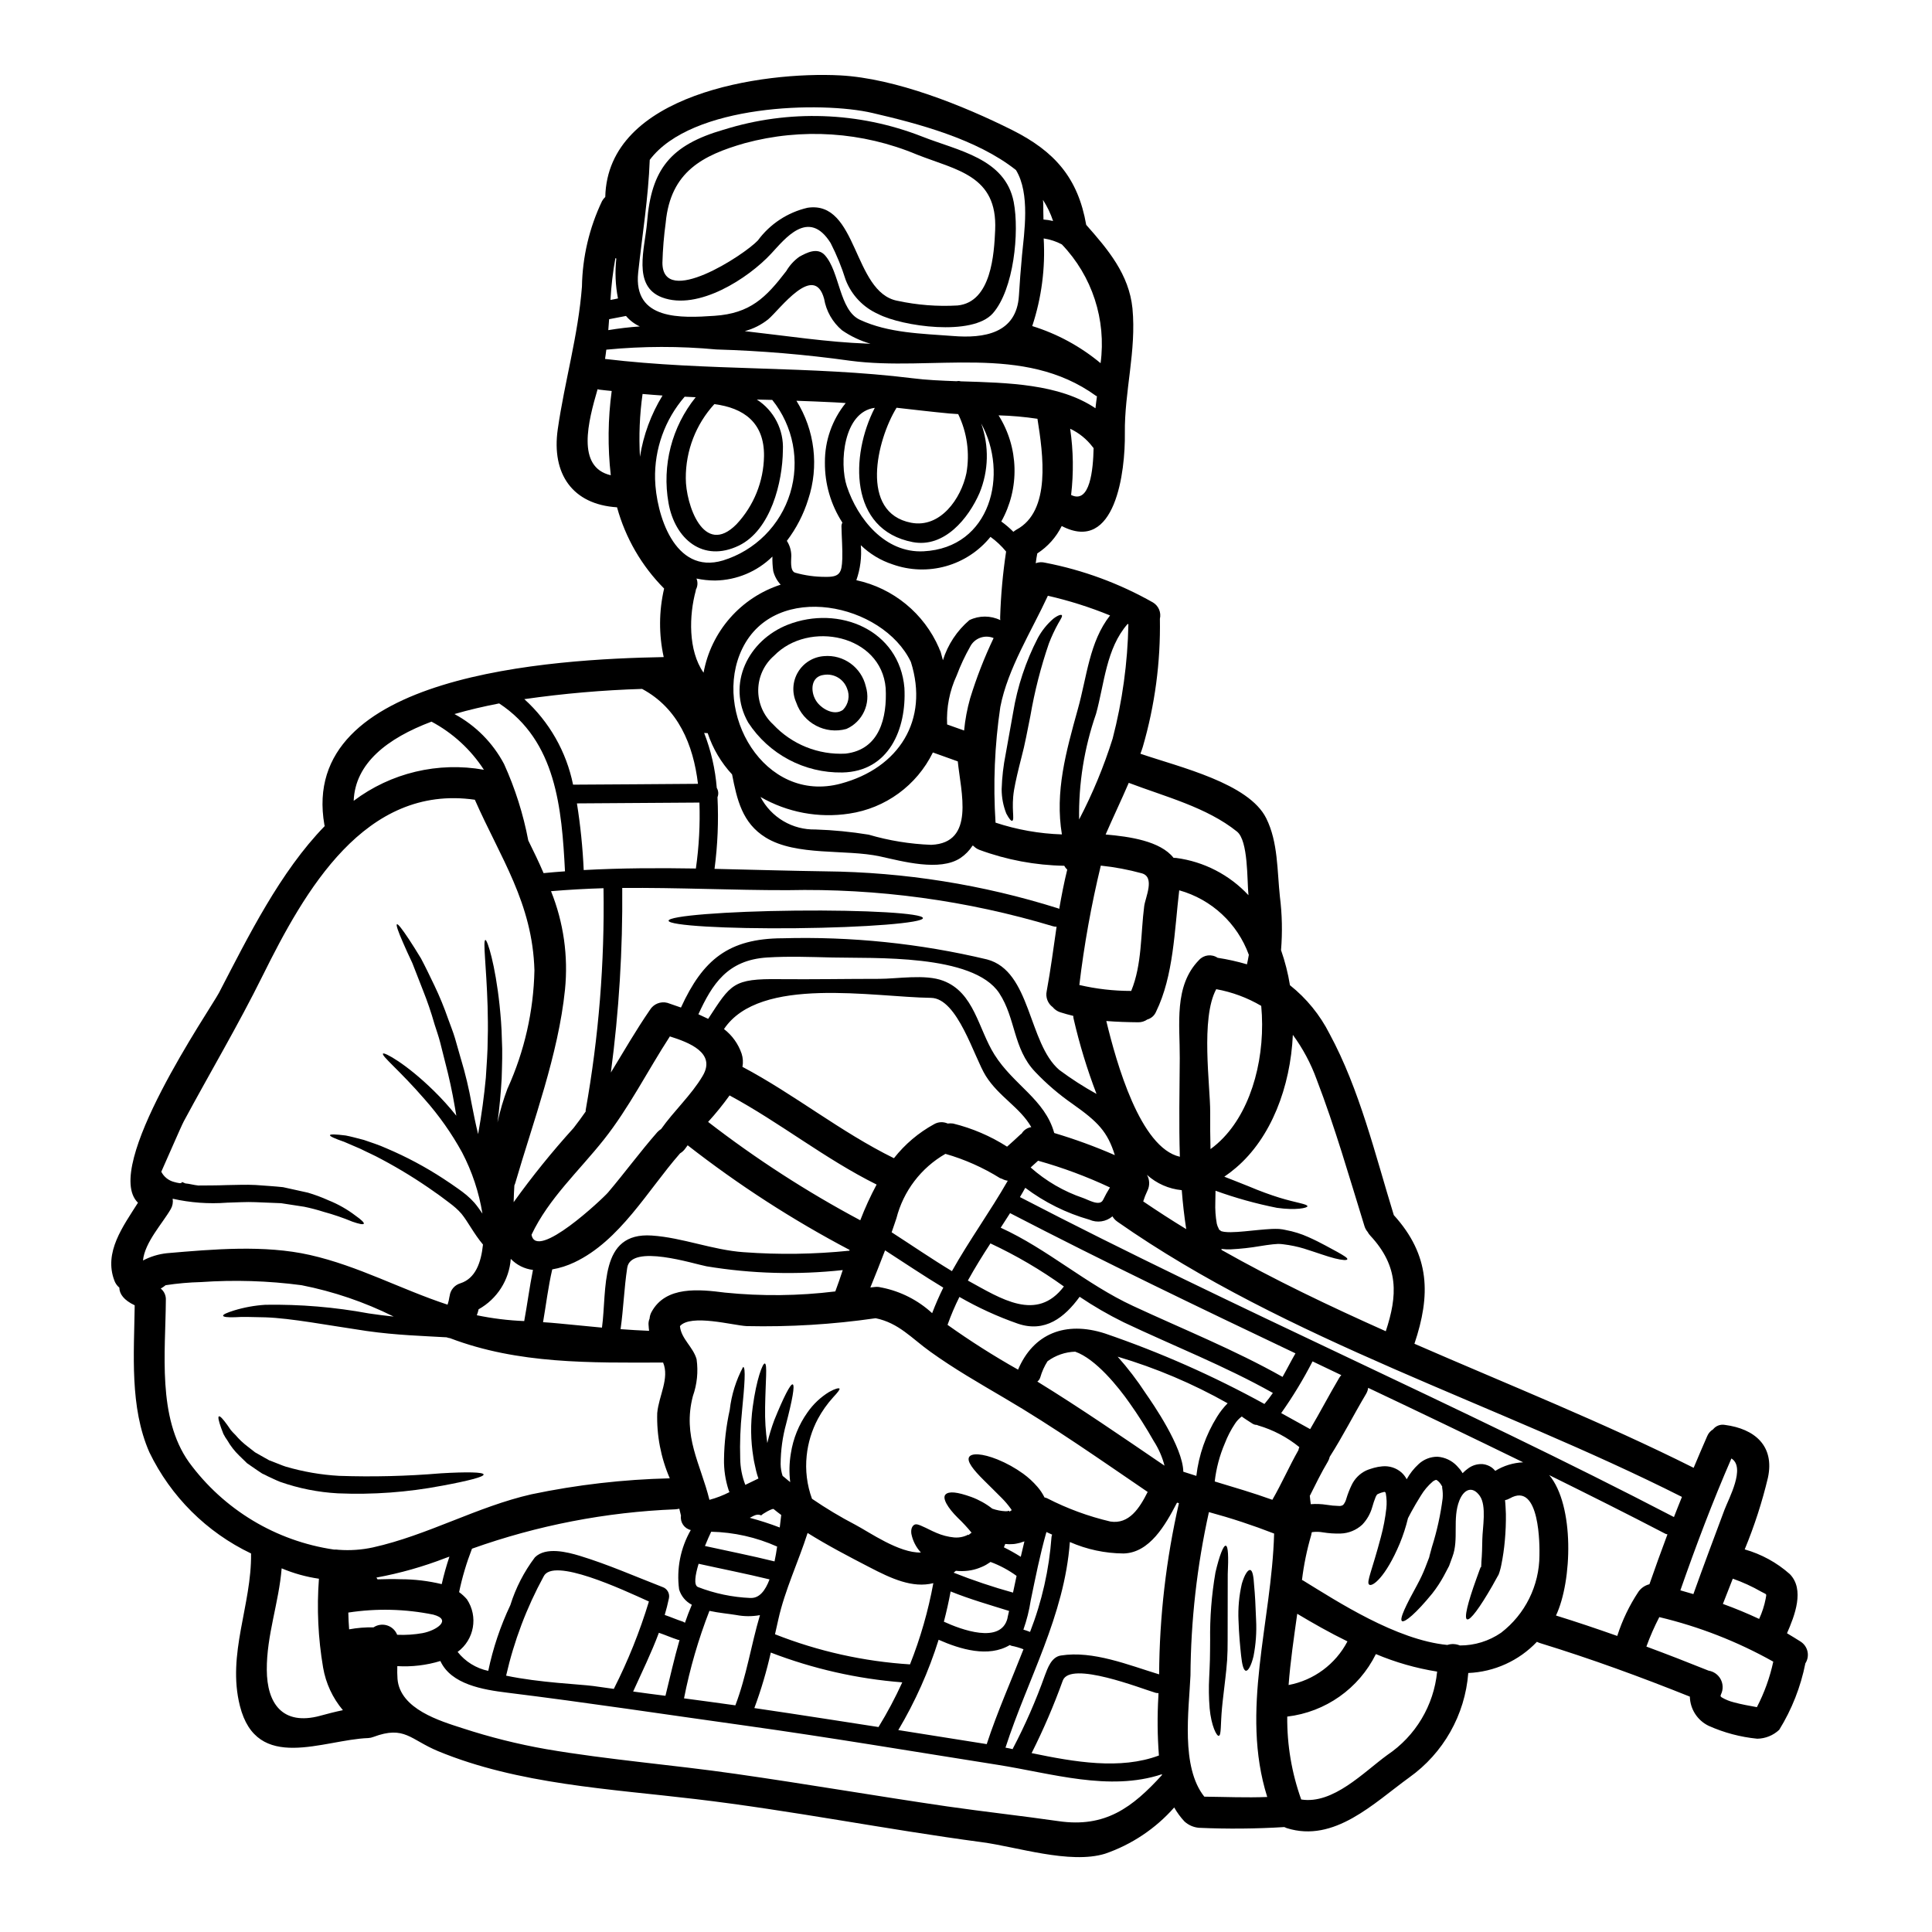 <?xml version="1.0" encoding="UTF-8"?>
<!-- Uploaded to: ICON Repo, www.iconrepo.com, Generator: ICON Repo Mixer Tools -->
<svg fill="#000000" width="800px" height="800px" version="1.1" viewBox="144 144 512 512" xmlns="http://www.w3.org/2000/svg">
 <g>
  <path d="m467.63 470.27c0.289 0.086 0.586 0.148 0.883 0.191 0.543 0.059 1.086 0.086 1.629 0.082 2.363-0.027 4.856-0.359 7.258-0.578 1.215-0.113 2.402-0.223 3.617-0.281 0.551-0.027 1.297-0.027 1.934 0l0.91 0.109 0.859 0.168v0.004c2.074 0.379 4.094 1.008 6.016 1.875 3.422 1.52 5.93 3.039 7.672 3.938 1.766 0.996 2.754 1.602 2.652 1.934-0.102 0.332-1.27 0.277-3.285-0.219-2.016-0.496-4.828-1.547-8.172-2.594v-0.004c-1.777-0.535-3.598-0.914-5.438-1.137l-0.742-0.082-0.715-0.027c-0.445 0.027-0.859 0.055-1.41 0.109-1.051 0.109-2.18 0.281-3.371 0.473h-0.004c-2.547 0.438-5.117 0.723-7.695 0.855-0.766 0.039-1.535 0.012-2.297-0.082-0.082 0-0.164-0.027-0.246-0.027 0.027 0.082 0.027 0.164 0.055 0.277 13.996 7.922 28.652 14.906 43.508 21.535 3.09-9.387 3.586-17.09-4.141-25.371v-0.004c-0.266-0.281-0.488-0.594-0.664-0.938-0.395-0.457-0.684-0.996-0.855-1.574-4.004-12.945-7.812-26.227-12.672-38.867-1.527-4.211-3.648-8.18-6.297-11.789-0.637 13.777-5.742 27.277-15.074 35.223-0.984 0.844-2.016 1.633-3.09 2.363 2.316 0.883 4.5 1.793 6.488 2.566 3.062 1.301 5.769 2.262 8.062 2.981 4.582 1.41 7.477 1.684 7.477 2.289 0.027 0.445-3.008 1.133-8.086 0.418-5.531-1.098-10.969-2.609-16.27-4.531 0 1.023-0.027 2.016-0.055 3.039-0.074 1.902 0.059 3.809 0.391 5.688 0.105 0.453 0.27 0.887 0.496 1.293 0.082 0.219 0.109 0.164 0.082 0.219-0.082-0.027 0.055 0.082 0.219 0.195zm153.54 108.77v-0.004c0.938 0.594 1.598 1.539 1.836 2.621 0.238 1.082 0.035 2.219-0.566 3.148-1.238 6.238-3.586 12.203-6.926 17.609-1.582 1.488-3.656 2.328-5.824 2.363-4.457-0.438-8.812-1.59-12.895-3.422-2.973-1.445-4.887-4.426-4.969-7.731-13.027-5.219-26.227-10.047-39.641-14.168-0.305-0.098-0.598-0.219-0.887-0.359-4.758 5.016-11.281 7.981-18.191 8.266-0.855 11.094-6.586 21.234-15.648 27.688-9.387 6.793-19.848 17.395-32.465 13.418-0.215-0.082-0.43-0.172-0.637-0.277-7.535 0.465-15.094 0.531-22.637 0.195-1.43-0.125-2.777-0.719-3.832-1.688-1.047-1.121-1.957-2.363-2.711-3.699-4.945 5.606-11.262 9.828-18.328 12.258-9.328 2.848-23.461-1.852-32.668-3.062-25.34-3.371-50.461-8.418-75.832-11.414-22.637-2.703-46.93-3.894-68.238-12.699-7.398-3.062-8.859-6.871-17.141-3.781-0.441 0.176-0.91 0.281-1.383 0.305-11.898 0.418-29.52 9.305-34.012-8.531-3.477-13.75 3.148-26.723 2.957-40.387-11.766-5.617-21.266-15.07-26.941-26.805-5.273-11.98-4.059-26.168-3.894-38.965-2.867-1.352-4.051-3-4.074-4.684-0.586-0.484-1.031-1.113-1.297-1.824-2.898-7.539 2.289-14.41 6.238-20.676-9.719-9.332 19.238-51.371 21.477-55.645 7.727-14.879 16.199-32.051 28.016-44.172-0.027-0.082-0.055-0.164-0.082-0.277-7.035-40.082 60.625-43.977 89.914-44.504-1.32-5.988-1.281-12.191 0.109-18.164-5.949-5.981-10.246-13.398-12.477-21.531-11.762-0.742-17.418-8.805-15.707-20.703 1.824-12.699 5.41-24.797 6.406-37.766 0.129-7.852 1.945-15.582 5.324-22.672 0.227-0.41 0.516-0.781 0.859-1.102 0.605-27.359 41.723-33.293 62.277-32.215 14.629 0.789 32.492 7.949 45.574 14.492 11.211 5.633 17.422 12.641 19.602 25.121 5.742 6.492 11.344 13.086 12.258 22.141 1.074 11.266-2.152 21.945-2.016 33.098 0.137 9.965-2.43 32.023-16.727 24.57l-0.004-0.004c-1.461 2.965-3.699 5.481-6.477 7.269-0.164 0.855-0.305 1.711-0.414 2.594 0.797-0.301 1.664-0.348 2.484-0.137 10.043 1.934 19.703 5.496 28.602 10.543 1.48 0.898 2.215 2.644 1.82 4.332 0.203 11.469-1.324 22.906-4.527 33.926-0.191 0.605-0.395 1.215-0.633 1.824 10.516 3.59 28.734 7.812 33.348 17.113 3.148 6.32 2.875 13.859 3.617 20.758 0.59 4.699 0.691 9.449 0.301 14.168 1.059 3.027 1.852 6.141 2.363 9.305 4.383 3.484 7.961 7.871 10.488 12.863 7.977 14.742 12.117 32.078 17.035 48.062 9.688 10.684 9.77 21.281 5.465 34.09 24.898 10.852 50.215 20.957 73.996 32.879 1.18-2.812 2.363-5.602 3.59-8.391 0.309-0.75 0.852-1.379 1.547-1.797 0.754-0.953 1.98-1.41 3.176-1.18 7.809 1.02 13.195 5.512 11.371 13.996-1.547 6.484-3.606 12.836-6.156 18.992 4.426 1.254 8.512 3.488 11.953 6.543 4.004 4.086 1.301 11.02-0.742 15.68 1.191 0.734 2.406 1.426 3.594 2.199zm-9.246-11.375c0.246-1.461 0.359-0.992-1.18-1.852-2.402-1.379-4.926-2.531-7.535-3.449-0.887 2.234-1.766 4.473-2.625 6.691 3.289 1.188 6.492 2.516 9.609 3.977h-0.004c0.793-1.707 1.375-3.504 1.734-5.352zm-2.316 28.734-0.004-0.004c1.973-3.805 3.43-7.852 4.332-12.039-9.473-5.316-19.637-9.289-30.203-11.805-1.309 2.523-2.453 5.133-3.422 7.809 5.512 2.043 11.004 4.172 16.48 6.379 1.371 0.219 2.559 1.066 3.211 2.293 0.652 1.227 0.691 2.688 0.102 3.945-0.09 0.172-0.137 0.359-0.137 0.551 0.078 0.105 0.168 0.199 0.273 0.277 1.008 0.598 2.098 1.043 3.231 1.324 2.019 0.551 4.062 0.91 6.133 1.285zm-8.562-52.391c1.078-2.848 5.633-11.156 1.793-13.5-4.996 11.484-9.41 23.16-13.523 34.949l3.449 0.996c2.68-7.516 5.492-14.969 8.281-22.449zm-13.441 2.043c0.688-1.793 1.41-3.562 2.125-5.356-48.973-24.707-104.57-41.406-149.65-72.961v-0.008c-0.52-0.359-0.953-0.832-1.27-1.379-1.695 1.445-4.066 1.789-6.102 0.883-6.141-1.746-11.902-4.609-17.004-8.449-0.469 0.828-0.914 1.656-1.41 2.457 57.09 29.656 116.27 55.133 173.31 84.793zm-1.711 4.582-0.004-0.008c-0.168-0.031-0.332-0.078-0.496-0.137-10.215-5.328-20.512-10.461-30.836-15.57 6.734 8.035 6.102 28.129 1.793 37.211 5.438 1.684 10.848 3.508 16.23 5.41h0.008c1.324-4.152 3.219-8.098 5.629-11.73 0.699-0.984 1.727-1.684 2.898-1.969 1.535-4.41 3.129-8.812 4.773-13.211zm-33.926 5.512c0.055-2.07 0.219-19.738-7.871-15.047v-0.008c-0.387 0.227-0.809 0.387-1.246 0.473 0.137 1.211 0.164 2.402 0.219 3.543l0.004-0.004c0.035 2.398-0.059 4.793-0.277 7.18-0.191 2.172-0.504 4.328-0.938 6.461-0.109 0.523-0.223 1.047-0.395 1.602l-0.137 0.441-0.082 0.219-0.109 0.305c-0.027 0.055-0.082 0.137-0.082 0.137l-0.332 0.582c-0.441 0.789-0.883 1.574-1.27 2.289-3.336 5.793-5.793 9.109-6.652 8.832s0.164-4.418 2.43-10.684c0.277-0.789 0.582-1.602 0.887-2.457l0.246-0.637 0.027-0.082v0.004c0.059-0.027 0.125-0.047 0.191-0.055l-0.055-0.109c0.055-0.395 0.027-0.789 0.055-1.211 0.164-1.824 0.219-3.836 0.246-5.965 0.055-3.066 1.18-8.891-0.66-11.512-1.969-2.785-4.223-1.766-5.41 1.18-1.934 4.856-0.082 10.27-1.852 14.934-0.305 0.828-0.605 1.656-0.883 2.43-0.496 0.91-0.941 1.766-1.383 2.621l0.004-0.004c-0.895 1.652-1.93 3.223-3.09 4.699-4.277 5.242-7.262 7.727-8.004 7.312-0.789-0.496 1.102-4.328 4.086-9.746h-0.004c0.793-1.453 1.496-2.957 2.098-4.5 0.305-0.828 0.633-1.656 0.965-2.512 0.031-0.082 0.059-0.164 0.082-0.246l0.082-0.395 0.219-0.789c0.137-0.496 0.281-1.02 0.418-1.543h0.004c1.316-4.168 2.258-8.445 2.812-12.781 0.082-0.922 0.043-1.848-0.109-2.758 0-0.246-0.055-0.164-0.027-0.246 0.027-0.082 0.109-0.055-0.137-0.414l-0.219-0.363c-0.027-0.055-0.359-0.469-0.359-0.469l-0.004 0.004c-0.223-0.266-0.488-0.488-0.785-0.664 0-0.027-0.395 0-0.938 0.395-1.266 1.078-2.348 2.356-3.203 3.781-0.938 1.492-1.793 2.953-2.539 4.328-0.305 0.578-0.578 1.105-0.859 1.629v0.004c-0.547 2.269-1.266 4.492-2.152 6.652-3.805 9.086-7.394 11.707-8.172 10.93-0.715-0.688 0.789-3.668 3.148-12.613v-0.004c0.672-2.488 1.152-5.023 1.438-7.586 0.141-1.297 0.094-2.609-0.137-3.894-0.109-0.418-0.164-0.332-0.25-0.418h-0.004c-0.086-0.039-0.188-0.039-0.273 0-0.191 0.086-0.332 0.059-0.742 0.195l-0.551 0.219-0.305 0.137c-0.223 0.109-0.25 0.137-0.555 0.715v0.008c-0.363 0.91-0.676 1.84-0.938 2.785-0.492 1.719-1.391 3.293-2.621 4.586-1.574 1.461-3.625 2.301-5.769 2.363-1.543 0.043-3.09-0.059-4.613-0.305-0.93-0.172-1.879-0.199-2.816-0.082-0.059 0.027-0.125 0.047-0.191 0.055-0.039 0.266-0.094 0.527-0.164 0.789-1.133 3.875-1.945 7.836-2.43 11.844 0.117 0.043 0.227 0.098 0.332 0.164 8.996 5.512 24.625 15.742 38.18 17.059 1.09-0.355 2.277-0.305 3.336 0.137 3.894 0.016 7.699-1.16 10.906-3.363 6.391-4.906 10.148-12.492 10.18-20.547zm-11.707-22.352c2.231-1.375 4.777-2.152 7.394-2.266-13.645-6.656-27.336-13.238-41.078-19.738h0.004c-0.074 0.566-0.262 1.109-0.551 1.602-3.285 5.512-6.184 11.262-9.637 16.672-0.098 0.449-0.266 0.879-0.496 1.273-1.766 2.953-3.254 6.043-4.801 9.109 0 0.027 0.027 0.055 0.027 0.082 0.055 0.688 0.164 1.41 0.246 2.098 1.402-0.109 2.809-0.055 4.199 0.164 1.074 0.18 2.164 0.281 3.258 0.305 0.398 0.043 0.797-0.055 1.129-0.277 0.398-0.473 0.68-1.031 0.832-1.629 0.371-1.238 0.844-2.449 1.402-3.613 0.797-1.691 2.152-3.059 3.84-3.867 0.383-0.172 0.777-0.32 1.18-0.441l0.91-0.277c0.723-0.203 1.461-0.336 2.207-0.395 1.848-0.18 3.688 0.41 5.082 1.629 0.566 0.512 1.031 1.117 1.379 1.797 0.824-1.496 1.887-2.848 3.148-4.004 1.359-1.277 3.156-1.98 5.023-1.969 1.941 0.141 3.766 0.996 5.113 2.402l0.789 0.883 0.109 0.113v0.027l0.246 0.332 0.027 0.055 0.137 0.191 0.223 0.359h0.004c0.465-0.48 0.973-0.918 1.516-1.301 1.109-0.809 2.469-1.199 3.84-1.102 0.875 0.098 1.711 0.422 2.426 0.938 0.316 0.254 0.609 0.539 0.871 0.848zm-28.625 75.309v-0.004c7.496-5.019 12.348-13.133 13.219-22.109-5.578-0.887-11.027-2.445-16.23-4.641-4.523 9.141-13.363 15.371-23.492 16.566-0.074 7.484 1.176 14.922 3.703 21.969 8.473 1.328 16.508-7.203 22.801-11.785zm-12.176-100.68-7.621-3.641c-2.445 4.758-5.219 9.336-8.309 13.703 2.566 1.41 5.137 2.848 7.676 4.25 2.621-4.445 5.023-9.055 7.648-13.496 0.164-0.297 0.367-0.57 0.605-0.816zm-13.969 82.125c6.695-1.262 12.445-5.523 15.598-11.562-4.75-2.316-9.25-4.887-13.309-7.316-0.879 6.32-1.82 12.613-2.289 18.879zm2.594-62.223c0.059-0.281 0.141-0.559 0.25-0.828-3.227-2.621-6.941-4.574-10.934-5.742-0.137-0.027-0.191-0.109-0.305-0.137h0.004c-0.434 0.008-0.855-0.117-1.215-0.359-0.137-0.082-2.785-1.766-2.785-1.879l-0.004 0.004c-0.723 0.523-1.34 1.18-1.82 1.93-1.082 1.625-1.98 3.367-2.68 5.188-1.383 3.219-2.285 6.625-2.68 10.105 5.117 1.547 10.234 3.039 15.27 4.856 2.484-4.301 4.441-8.809 6.898-13.137zm-4.195-19.434c1.18-2.07 2.234-4.195 3.426-6.238-25.367-12.062-50.711-24.238-75.637-37.16-0.828 1.27-1.656 2.57-2.484 3.863 12.367 5.633 22.609 14.957 35.059 20.73 13.246 6.164 26.91 11.629 39.637 18.809zm-4.801 7.176c0.797-0.93 1.543-1.906 2.234-2.922-12.727-7.152-26.418-12.504-39.586-18.746v-0.004c-4.019-1.977-7.902-4.227-11.621-6.734-3.977 5.469-9.137 9.582-16.371 7.125-5.371-1.871-10.559-4.246-15.488-7.086-1.199 2.402-2.254 4.871-3.148 7.402 6.016 4.285 12.254 8.246 18.688 11.871 4.031-9.523 12.531-12.988 23.051-9.582 14.594 4.996 28.727 11.246 42.242 18.68zm-15.93 104.07c5.551 0.055 11.129 0.305 16.672 0.082-7.203-22.855 1.18-46.352 1.824-69.812v0.004c-5.656-2.203-11.426-4.102-17.281-5.688-3.156 14.219-4.797 28.73-4.887 43.297-0.414 9.266-2.621 24.227 3.672 32.125zm5.117-174.68c7.672-8.062 11.18-21.918 9.961-34.895v0.004c-3.684-2.164-7.719-3.66-11.922-4.422-4.195 7.731-1.574 25.621-1.602 32.574-0.027 3.285 0 6.543 0.082 9.801v0.004c1.254-0.91 2.414-1.934 3.473-3.059zm6.184-45.91c0.191-0.855 0.359-1.684 0.496-2.512v0.004c-3.031-8.344-9.902-14.711-18.449-17.098-1.27 10.602-1.465 22.637-6.156 32.211-0.418 0.984-1.262 1.727-2.289 2.016-0.715 0.496-1.562 0.758-2.43 0.746-2.816-0.027-5.633-0.109-8.449-0.336 2.68 11.098 8.973 33.598 19.492 35.973-0.277-8.66-0.082-17.363-0.027-26.145 0.055-8.887-1.629-19.129 5.117-26l-0.004 0.004c1.266-1.391 3.359-1.637 4.918-0.586 2.625 0.402 5.223 0.98 7.773 1.73zm0.395-18.301c-0.395-4.059-0.027-14.438-3.039-16.867-8.035-6.461-19.047-9.25-28.684-12.918-1.969 4.582-4.141 9.109-6.129 13.688 6.348 0.555 14.465 1.711 18 6.184v0.004c0.23-0.004 0.461 0.004 0.688 0.027 7.348 0.965 14.129 4.465 19.176 9.887zm-8.336 138.23c0.797-1.301 1.742-2.508 2.816-3.59-9.219-5.203-18.996-9.348-29.145-12.352 2.719 3.055 5.203 6.305 7.438 9.73 1.82 2.621 9.84 14.168 9.961 20.758 1.18 0.395 2.293 0.742 3.453 1.102 0.652-5.555 2.523-10.898 5.477-15.648zm-8.16-49.746c-0.523-3.422-0.914-6.871-1.18-10.324h-0.004c-3.43-0.328-6.66-1.75-9.219-4.059 0.742 1.301 0.781 2.883 0.113 4.223-0.438 0.91-0.809 1.852-1.105 2.816 3.746 2.539 7.527 4.996 11.395 7.344zm-1.934 72.633v-0.004c-0.141-0.062-0.289-0.109-0.441-0.137-0.027 0.027-0.082 0.055-0.109 0.082-3.039 5.852-7.207 13.195-14.105 13.383h-0.004c-4.902-0.031-9.75-1.066-14.242-3.035-1.465 19.656-11.129 36.191-17.062 54.492 0.637 0.109 1.27 0.246 1.906 0.395 0.027-0.055 0.027-0.109 0.055-0.164 3.277-6.242 6.109-12.711 8.473-19.352 0.746-1.969 1.738-4.914 4.254-5.297 8.531-1.355 17.941 2.539 26.027 4.996l0.004-0.004c0.086-15.266 1.844-30.477 5.246-45.359zm-4.473 72.027c-0.027-0.055-0.027-0.137-0.055-0.191-13.941 4.609-29.18-0.246-43.562-2.512-22.25-3.508-44.477-7.262-66.773-10.379-21.039-2.93-42.043-6.129-63.105-8.727-6.43-0.789-14.906-2.18-17.75-8.391l-0.004-0.004c-3.695 1.125-7.559 1.582-11.414 1.355-0.027 1.18-0.027 2.363 0.055 3.398 0.66 8.004 11.316 11.152 17.223 13.055 7.25 2.371 14.656 4.227 22.168 5.547 16.617 2.844 33.457 4.141 50.156 6.543 18.746 2.676 37.434 5.902 56.18 8.641 9.801 1.41 19.625 2.484 29.426 3.894 12.41 1.812 19.59-3.602 27.461-12.238zm0.66-81.961c-0.598-2.32-1.566-4.531-2.867-6.543-1.977-3.492-4.125-6.879-6.449-10.148-2.898-4.141-8.887-11.621-14.355-13.527l0.004-0.004c-2.648 0.082-5.211 0.969-7.344 2.543-0.832 1.312-1.473 2.734-1.902 4.227-0.133 0.457-0.406 0.863-0.789 1.156 11.508 7.078 22.555 14.695 33.703 22.289zm-1.629 61.09c0-0.277 0-0.551 0.027-0.832v0.004c-0.266 0.012-0.531-0.016-0.785-0.086-3.754-1.102-22.555-8.559-24.57-3.254-2.367 6.574-5.125 12.996-8.266 19.238 11.371 2.363 23.488 4.473 33.73 0.637l0.004 0.004c-0.402-5.231-0.449-10.48-0.141-15.719zm-3.75-209.42c0.305-2.293 2.93-7.648-0.633-8.66-3.562-0.977-7.203-1.66-10.875-2.043-2.519 10.426-4.422 20.988-5.688 31.637 4.508 1.051 9.121 1.578 13.746 1.574 2.894-7.023 2.481-15.086 3.449-22.508zm-4.199-74.648c-0.066-0.031-0.133-0.066-0.191-0.109-5.715 6.488-6.156 15.82-8.391 23.879h-0.004c-3.117 8.98-4.633 18.441-4.469 27.945 3.59-6.871 6.562-14.047 8.887-21.445 2.57-9.891 3.973-20.051 4.168-30.27zm-4.801 237.77c4.996 0.789 7.758-3.543 9.91-7.84-12.531-8.531-24.797-17.168-37.93-24.871-6.691-3.938-13.359-7.758-19.652-12.285-4.973-3.543-8.336-7.617-14.52-8.887l-0.004-0.004c-0.035 0.02-0.074 0.031-0.113 0.027-11.277 1.629-22.672 2.32-34.062 2.07-3.644-0.191-14.77-3.285-17.668 0 0.305 3.371 3.508 5.512 4.418 8.805h-0.004c0.461 3.281 0.121 6.625-0.988 9.746-2.785 10.684 2.016 17.891 4.387 27.492 1.832-0.492 3.609-1.176 5.301-2.039-0.055-0.191-0.164-0.395-0.219-0.551v-0.004c-0.863-2.652-1.273-5.434-1.219-8.223 0.066-4.387 0.574-8.75 1.52-13.031 0.457-3.981 1.66-7.84 3.543-11.375 0.746 0.082 0.395 4.695-0.305 11.844h0.004c-0.438 4.125-0.594 8.277-0.469 12.422 0.027 2.391 0.484 4.758 1.352 6.988 1.156-0.582 2.316-1.133 3.477-1.684-0.238-0.66-0.441-1.336-0.605-2.016-0.246-1.242-0.578-2.363-0.742-3.644-0.719-4.394-0.773-8.871-0.168-13.281 0.992-7.394 2.648-11.648 3.199-11.535 0.719 0.109 0.191 4.637 0.082 11.762l0.004-0.004c-0.066 3.121 0.129 6.242 0.582 9.328 0.488-2.059 1.105-4.086 1.844-6.07 2.488-6.156 4.281-9.609 4.859-9.492 0.688 0.137-0.109 4.277-1.711 10.461v-0.004c-0.953 3.473-1.445 7.055-1.461 10.656 0.008 1.07 0.188 2.133 0.527 3.148 0.18 0.129 0.355 0.27 0.523 0.418 0.469 0.441 0.992 0.789 1.492 1.238h-0.004c-0.309-2.523-0.254-5.082 0.168-7.59 0.598-3.93 2.109-7.664 4.414-10.902 1.52-2.184 3.473-4.027 5.742-5.414 1.574-0.883 2.566-1.102 2.731-0.883 0.164 0.219-0.496 1.051-1.684 2.316v0.004c-1.566 1.727-2.918 3.637-4.027 5.688-1.617 3.035-2.629 6.352-2.981 9.773-0.406 3.863 0.074 7.766 1.406 11.414 3.695 2.527 7.539 4.836 11.512 6.902 3.727 1.969 11.594 7.535 17.363 7.34l-0.055-0.055h-0.004c-1.262-1.379-2.121-3.078-2.481-4.91-0.164-1.301 0.219-2.016 0.746-2.363 0.527-0.348 1.379 0 2.363 0.469 0.883 0.359 2.125 1.074 3.543 1.656h-0.004c1.492 0.648 3.078 1.059 4.699 1.215 0.766 0.062 1.543 0 2.289-0.195 0.348-0.09 0.691-0.207 1.02-0.355l0.219-0.109 0.113-0.055 0.082-0.027 0.027-0.027v0.164l0.551-0.441 0.305-0.219v-0.004c-1.129-1.387-2.348-2.699-3.644-3.934-2.676-2.648-4.195-5.219-3.254-6.184 0.883-0.914 3.09-0.691 6.844 0.66 2 0.738 3.875 1.781 5.551 3.094 1.141 0.402 2.336 0.637 3.543 0.688 0.289 0.004 0.578-0.035 0.859-0.109 0.055 0 0.055-0.055 0.082-0.055l0.027 0.277 0.633-0.395c-0.098-0.199-0.215-0.383-0.359-0.551-0.668-0.922-1.406-1.789-2.207-2.598-1.684-1.738-3.398-3.336-4.801-4.773-2.875-2.844-4.531-4.996-3.938-6.129s3.477-1.023 7.535 0.605c2.414 0.984 4.703 2.254 6.82 3.781 1.379 1.004 2.637 2.16 3.75 3.453 0.73 0.836 1.352 1.762 1.852 2.754 0 0.027 0.027 0.055 0.027 0.082 0.246 0.043 0.488 0.117 0.719 0.223 5.301 2.727 10.918 4.789 16.723 6.152zm-1.934-85.188c0.578-1.18 1.18-2.262 1.852-3.34l-0.004-0.004c-6.141-2.883-12.512-5.254-19.043-7.086-0.664 0.605-1.328 1.211-1.969 1.789v0.004c4.047 3.598 8.777 6.352 13.91 8.09 1.332 0.453 4.379 2.289 5.254 0.539zm3.148-11.898c-1.934-6.211-4.477-8.832-11.129-13.527v-0.004c-3.613-2.5-6.965-5.367-9.992-8.555-5.879-6.184-5.117-14.168-9.52-20.859-6.902-10.461-33.324-9.168-44.309-9.445-5.715-0.137-11.484-0.359-17.195 0-10.547 0.664-14.562 7.086-18.219 15.047 0.883 0.395 1.734 0.789 2.594 1.211 6.047-9.246 6.516-10.684 18.938-10.516 8.777 0.082 17.531-0.082 26.309-0.082 4.883 0 12.285-1.301 17.004 0.496 8.266 3.094 9.305 12.727 13.609 19.574 5.051 8.062 13.383 11.871 15.848 20.785l-0.004-0.004c5.469 1.629 10.836 3.586 16.066 5.871zm-3.781-209.88v-0.004c1.551-11.512-2.231-23.102-10.27-31.488-1.504-0.789-3.129-1.32-4.809-1.574 0.465 7.863-0.562 15.746-3.031 23.223 6.625 2.051 12.777 5.394 18.109 9.832zm-1.355 11.953c0.109-1.074 0.246-2.125 0.395-3.199v-0.004c-0.078-0.016-0.152-0.043-0.223-0.082-19.348-14.023-43.395-6.406-65.23-9.332-11.746-1.641-23.57-2.637-35.422-2.981-9.699-0.906-19.461-0.891-29.152 0.055-0.082 0.789-0.219 1.625-0.332 2.457 27.051 3.254 54.406 1.766 81.477 5.117 3.617 0.469 7.594 0.637 11.707 0.789 0.355-0.09 0.727-0.078 1.078 0.027 12.434 0.379 26.121 0.668 35.703 7.141zm-0.496 10.543c-0.098-0.105-0.191-0.215-0.273-0.332-1.566-2.055-3.602-3.703-5.938-4.801 0.855 5.816 0.938 11.719 0.25 17.555 5.019 2.481 5.852-6.769 5.961-12.43zm-4.168 69.145c2.402-8.559 3.035-17.805 8.531-24.797-5.344-2.188-10.855-3.93-16.48-5.219-4.359 9.445-10.629 19.285-12.594 29.43h-0.004c-1.512 10.156-1.938 20.449-1.27 30.699 5.684 1.875 11.605 2.926 17.586 3.117-1.871-11.285 1.055-21.789 4.231-33.23zm4.941 102c-2.484-6.496-4.516-13.156-6.074-19.93-0.055-0.246-0.082-0.496-0.082-0.746-1.18-0.277-2.316-0.605-3.481-0.969-0.77-0.254-1.453-0.723-1.969-1.348-1.316-0.973-1.945-2.625-1.598-4.223 1.047-5.66 1.793-11.414 2.621-17.09v-0.004c-0.309 0.016-0.613-0.02-0.91-0.109-22.816-6.859-46.566-10.09-70.387-9.574-14.602 0.027-29.207-0.719-43.809-0.582 0.145 16.355-0.859 32.699-3.012 48.914 3.398-5.578 6.656-11.234 10.324-16.562 0.957-1.605 2.863-2.387 4.668-1.906 1.156 0.414 2.363 0.832 3.586 1.242 5.824-12.727 12.645-18.273 26.832-18.359v0.004c18.258-0.516 36.508 1.367 54.273 5.602 11.68 3.066 10.875 22.195 19.156 29.293 3.141 2.336 6.434 4.457 9.859 6.348zm-7.758-59.434c-0.32-0.293-0.586-0.641-0.789-1.023-7.684-0.133-15.289-1.559-22.5-4.223-0.594-0.227-1.133-0.586-1.574-1.047l-0.219-0.082c-0.832 1.301-1.922 2.418-3.199 3.281-5.512 3.672-15.488 0.859-21.34-0.414-9.082-1.969-22.168 0-30.285-4.996-6.238-3.836-7.617-10.078-8.914-16.727-2.914-3.141-5.113-6.867-6.461-10.934-0.332 0-0.633-0.027-0.941-0.055 1.816 4.668 2.941 9.574 3.344 14.562 0.445 0.742 0.52 1.652 0.191 2.457 0.312 6.344 0.047 12.699-0.785 18.996 9.84 0.219 19.68 0.523 29.426 0.66 20.906 0.211 41.668 3.516 61.613 9.801 0.137 0.027 0.191 0.109 0.305 0.164 0.613-3.519 1.277-6.969 2.129-10.422zm-4 176.23c-0.496-0.246-0.992-0.469-1.516-0.688-1.711 5.992-2.902 12.062-4.168 18.164-0.398 2.621-1.047 5.199-1.934 7.699 0.598 0.172 1.188 0.375 1.766 0.609 3.141-8.055 5.055-16.531 5.684-25.148 0.023-0.219 0.078-0.434 0.168-0.637zm-2.289-348.52-0.004 0.004c0.859 0.059 1.707 0.191 2.543 0.391-0.656-1.973-1.555-3.856-2.68-5.602 0.027 0.441 0.082 0.887 0.082 1.355-0.016 1.172 0.023 2.473 0.051 3.856zm-7.156 82.184c9.219-4.945 7.039-19.988 5.551-29.375h-0.004c-3.41-0.512-6.852-0.816-10.301-0.91 2.637 4.191 4.098 9.016 4.223 13.969 0.129 4.949-1.082 9.84-3.5 14.164 1.141 0.82 2.211 1.73 3.199 2.731 0.262-0.215 0.539-0.406 0.832-0.578zm-12.891 199c8.805 4.828 18.242 11.066 25.449 1.574-6.121-4.402-12.637-8.223-19.465-11.414-2.094 3.215-4.117 6.469-5.981 9.84zm14.02 73.211c0.309-1.355 0.637-2.731 0.969-4.086l-0.887 0.277-0.246 0.109h-0.055l-0.137 0.027-0.219 0.055-0.496 0.109h-0.004c-0.309 0.074-0.625 0.117-0.941 0.137-0.699 0.062-1.402 0.051-2.098-0.027-0.105 0.301-0.223 0.598-0.359 0.887 1.535 0.758 3.027 1.598 4.477 2.512zm0.246-112.18c0.555-0.914 1.488-1.531 2.543-1.688-2.957-5.215-8.586-8.035-12.062-13.578-3.094-4.918-7.453-20.594-14.52-20.68-15.242-0.191-45.355-5.93-54.852 8.266h-0.004c2.164 1.668 3.789 3.934 4.672 6.519 0.363 1.129 0.438 2.332 0.219 3.5 13.805 7.316 26.004 17.254 40.148 24.211 2.902-3.699 6.527-6.769 10.652-9.023 1.102-0.633 2.438-0.691 3.59-0.168 0.477-0.066 0.961-0.066 1.438 0 5.07 1.246 9.902 3.316 14.301 6.129 1.18-1.051 2.363-2.098 3.543-3.231 0.09-0.105 0.227-0.133 0.336-0.242zm0.059-232.49c0.605-6.297 2.234-16.59-1.574-22.828-10.406-8.266-26.145-12.367-38.016-15.125-13.414-3.148-47.922-2.363-59.039 12.422-0.359 9.965-1.988 19.934-3.062 29.844-1.355 12.727 11.414 12.086 20.234 11.48 9.445-0.633 13.605-4.801 19.02-11.871v-0.004c0.875-1.488 2.051-2.777 3.453-3.777 1.906-1.051 4.773-2.57 6.734-0.445 4.004 4.387 3.809 14.602 9.305 17.145 7.59 3.543 16.426 3.668 24.68 4.305 8.172 0.66 16.867-0.637 17.473-10.711 0.215-3.461 0.465-6.926 0.797-10.418zm0.395 369.17v-0.004c-1.027-0.398-2.09-0.707-3.176-0.914-0.152-0.047-0.301-0.109-0.441-0.191-5.66 3.371-13.109 1.133-18.852-1.406-2.621 8.367-6.207 16.398-10.684 23.934l22.434 3.562 0.996 0.164c2.816-8.598 6.488-16.797 9.746-25.148zm-2.754-15.02c0.336-1.488 0.637-2.953 0.941-4.418v-0.004c-2.121-1.543-4.445-2.789-6.906-3.695l-0.191 0.137-0.91 0.578-0.395 0.219h-0.027l-0.027 0.027-0.273 0.137-0.363 0.164-0.742 0.305v0.004c-0.961 0.371-1.961 0.621-2.981 0.75-1.082 0.133-2.176 0.141-3.262 0.027-0.191 0.164-0.414 0.332-0.605 0.496 5.156 2.039 10.414 3.805 15.758 5.285zm-1.461 6.691 0.414-1.824c-5.219-1.629-10.434-3.121-15.488-5.164-0.496 2.707-1.102 5.383-1.793 8.035h0.055c4.269 1.965 15.145 6.133 16.836-1.043zm0.055-115.83v-0.004c-0.523-0.07-1.031-0.238-1.492-0.496-0.188-0.055-0.371-0.117-0.551-0.195-4.5-2.805-9.367-4.969-14.465-6.43-6.461 3.707-11.148 9.871-12.988 17.086-0.395 1.242-0.855 2.457-1.266 3.699 5.324 3.426 10.57 7.039 15.98 10.297 4.582-8.164 10.129-15.809 14.797-23.953zm-2-149.42c0.18-5.801 0.707-11.582 1.574-17.32-1.203-1.473-2.598-2.781-4.141-3.894-3.039 3.754-7.164 6.469-11.812 7.773-4.648 1.305-9.586 1.137-14.133-0.484-3.156-1.031-6.035-2.766-8.418-5.078 0.27 3.141-0.137 6.301-1.184 9.273 9.785 2.113 17.945 8.812 21.922 18 0.016 0.062 0.031 0.129 0.055 0.191 0.137 0.254 0.254 0.516 0.359 0.785 0.219 0.742 0.414 1.488 0.605 2.234v0.004c1.285-4.133 3.719-7.82 7.012-10.629 2.59-1.258 5.613-1.258 8.199 0-0.039-0.285-0.055-0.57-0.039-0.855zm-1.738 5.606v-0.004c-2.367-0.98-5.09 0.031-6.238 2.32-1.375 2.434-2.562 4.973-3.543 7.594-1.891 4.059-2.762 8.516-2.539 12.988 1.492 0.523 3.008 1.051 4.5 1.602 0.277-2.887 0.812-5.742 1.602-8.531 1.68-5.469 3.758-10.805 6.219-15.973zm-18.551-22.996c17.832-0.914 22.609-20.566 15.266-33.852h-0.004c2.133 5.973 1.977 12.523-0.438 18.387-2.926 6.734-9.332 14.629-17.711 13.027-16.895-3.254-16.562-22.965-10.047-35.582-8.309 1.078-9.445 14.602-7.422 20.758 2.879 8.699 10.141 17.785 20.355 17.262zm11.344-20.703c0.938-5.316 0.172-10.797-2.18-15.656l-2.363-0.164c-4.664-0.441-9.328-0.996-13.969-1.52-5.242 8.531-9.883 27.828 3.863 30.477 7.746 1.492 13.242-6.402 14.648-13.137zm-9.301 98.492c11.703-0.5 7.812-14.051 7.012-22.113-2.18-0.789-4.387-1.574-6.598-2.363v0.004c-4.277 8.73-12.578 14.793-22.195 16.203-8.105 1.238-16.391-0.32-23.492-4.418 1.379 2.652 3.477 4.867 6.051 6.391s5.523 2.293 8.512 2.227c4.727 0.152 9.441 0.613 14.109 1.375 5.398 1.582 10.977 2.488 16.602 2.695zm0.219 124.11c0.883-2.316 1.879-4.582 2.953-6.762-5.215-3.148-10.297-6.57-15.43-9.883-1.27 3.312-2.566 6.594-3.894 9.84 0.395-0.027 0.855-0.082 1.266-0.137h0.004c0.539-0.055 1.082-0.008 1.602 0.141 0.055 0.027 0.109 0 0.191 0.027 4.973 1 9.578 3.344 13.309 6.777zm0.316 71.555c-5.512 1.383-11.094-1.18-17.031-4.277-5.551-2.871-11.043-5.742-16.289-9.023-2.457 7.676-6.019 15.098-7.758 22.91-0.305 1.328-0.578 2.621-0.883 3.938l0.004-0.004c11.434 4.512 23.504 7.203 35.773 7.981 2.762-6.953 4.832-14.164 6.184-21.523zm-24.527-211.89c15.434-4.141 23.434-16.844 18.578-32.242-7.426-15.543-35.855-21.59-44.664-3.562-8.172 16.754 5.769 41.258 26.086 35.805zm9.992 250.02h0.004c2.34-3.812 4.445-7.769 6.297-11.844-11.934-0.93-23.668-3.59-34.84-7.894-1.121 4.996-2.578 9.91-4.359 14.711 3.09 0.473 6.211 0.914 9.301 1.383 7.863 1.188 15.73 2.43 23.602 3.644zm-2.981-366.62c0.281 0.027 0.582 0.027 0.859 0.027-2.691-0.77-5.234-1.973-7.539-3.562-2.516-2.129-4.199-5.082-4.746-8.336-2.648-9.719-11.734 2.812-14.797 5.41v0.004c-1.84 1.469-3.965 2.539-6.238 3.148 10.984 1.238 21.945 2.926 32.461 3.309zm-1.848 232.32c1.246-3.242 2.691-6.402 4.332-9.465-13.723-6.82-25.621-16.426-38.965-23.617h-0.004c-1.758 2.445-3.656 4.789-5.688 7.016 12.688 9.805 26.176 18.523 40.324 26.066zm-2.902 8.09h0.004c0.023-0.078 0.051-0.148 0.082-0.223-15.105-7.953-29.469-17.234-42.926-27.738-0.191 0.277-0.395 0.551-0.578 0.789v-0.004c-0.375 0.555-0.863 1.016-1.438 1.355-0.055 0.055-0.082 0.109-0.137 0.164-8.418 9.633-15.82 23.023-27.852 28.711-1.867 0.891-3.844 1.523-5.883 1.875-1.078 4.637-1.629 9.328-2.434 13.992 1.383 0.086 2.789 0.195 4.199 0.336 3.805 0.359 7.617 0.742 11.414 1.102 1.383-10.16-0.855-25.367 13.227-24.402 8.172 0.555 16.062 3.836 24.375 4.418l0.004-0.004c9.285 0.688 18.613 0.555 27.879-0.391zm-3.711 10.766c0.691-1.875 1.355-3.75 1.969-5.656h-0.004c-12.012 1.309-24.152 0.973-36.074-0.996-3.312-0.605-20.074-6.074-21.039 0.395-0.828 5.441-0.992 10.852-1.762 16.258 2.512 0.191 5.051 0.336 7.562 0.445-0.055-0.473-0.109-0.941-0.137-1.492h-0.004c-0.059-0.605 0.035-1.211 0.273-1.77 0.039-0.598 0.211-1.184 0.5-1.711 3.777-7.012 12.699-6.019 19.461-5.16 9.73 0.988 19.543 0.883 29.254-0.312zm1.852-194.01c0.082-2.902-0.164-5.769-0.219-8.66h-0.004c-0.012-0.371 0.074-0.742 0.246-1.074-3.074-4.742-4.684-10.289-4.633-15.941-0.043-5.727 1.906-11.293 5.512-15.742-1.023-0.055-2.043-0.164-3.066-0.191-3.336-0.164-6.691-0.305-9.992-0.414 4.879 7.812 6.023 17.398 3.121 26.141-1.234 3.965-3.148 7.684-5.66 10.984 0.758 1.176 1.168 2.539 1.18 3.938 0 1.078-0.418 4.059 1.02 4.5 2.613 0.742 5.316 1.113 8.035 1.105h0.441c3.289-0.008 3.894-1.141 4.004-4.644zm-22.652-42.348c2.238 1.434 4.055 3.43 5.266 5.793 1.211 2.359 1.777 5 1.641 7.652-0.082 8.445-3.203 21.145-11.652 25.258-9.551 4.609-16.977-1.766-18.66-11.293-1.762-9.945 0.867-20.164 7.207-28.023-0.992-0.027-1.969-0.082-2.926-0.137-5.242 6.055-8.039 13.852-7.84 21.859 0.246 9.086 5.051 25.426 18 21.535 8.516-2.625 15.184-9.293 17.797-17.812 2.613-8.52 0.84-17.781-4.742-24.73-1.352-0.02-2.734-0.074-4.09-0.102zm6.074 298.92c0.137-1.18 0.277-2.289 0.395-3.312-0.688-0.523-1.352-1.02-2.016-1.574-0.332-0.246-3.008 1.297-3.281 1.68-1.18-0.523-1.988 0.141-3.039 0.637 2.688 0.715 5.34 1.574 7.941 2.57zm-1.383 8.996c0.281-1.297 0.5-2.621 0.691-3.938h0.004c-5.504-2.465-11.449-3.801-17.477-3.934-0.441 0.91-1.047 2.262-1.656 3.777 6.156 1.355 12.34 2.574 18.438 4.086zm1.629-258.85h0.004c-0.945-1.016-1.621-2.25-1.969-3.59-0.184-1.281-0.258-2.574-0.223-3.863-4.055 3.988-9.492 6.262-15.18 6.348-1.66 0-3.32-0.176-4.945-0.523 0.395 0.961 0.336 2.047-0.164 2.957 0.008 0.09-0.004 0.184-0.027 0.273-1.766 6.461-2.07 15.816 2.07 21.723 0.984-5.371 3.402-10.375 7-14.484 3.598-4.106 8.242-7.164 13.438-8.848zm-4.414-34.074c0.109-8.887-5.383-12.781-13.164-13.777-4.902 5.359-7.602 12.367-7.566 19.625-0.027 6.82 4.691 21.062 13.445 12.203 4.586-4.902 7.184-11.336 7.285-18.051zm-1.074 307.15c-2.074 0.379-4.199 0.371-6.266-0.027-1.969-0.332-4.613-0.551-7.125-1.102v-0.004c-2.926 7.516-5.18 15.277-6.734 23.188 4.555 0.605 9.082 1.215 13.605 1.852 2.984-7.828 4.141-15.863 6.519-23.906zm-2.543-4.555c2.363 0.137 3.938-1.906 5.082-4.914-6.238-1.52-12.531-2.754-18.797-4.141-0.914 3.008-1.328 5.66-0.191 6.156h-0.004c4.445 1.727 9.145 2.707 13.91 2.91zm-12.672-138.29c3.727-6.184-3.672-8.945-8.66-10.52-5.879 9.055-10.848 18.969-17.504 27.359-6.543 8.266-14.602 15.566-19.156 25.191 1.242 7.086 18.895-9.582 20.262-11.18 4.473-5.273 8.559-10.852 13.109-16.039h0.004c0.293-0.301 0.617-0.566 0.969-0.789 3.414-4.832 7.981-8.973 10.977-14.023zm-1.766-55.016c0.824-5.789 1.141-11.637 0.941-17.477-10.824 0.055-21.648 0.164-32.465 0.219 0.934 5.852 1.531 11.75 1.797 17.668 9.855-0.535 19.789-0.578 29.727-0.41zm-2.898 199.89c0.551-1.625 1.156-3.199 1.824-4.773v-0.004c-1.629-0.84-2.844-2.305-3.371-4.059-0.727-5.445 0.359-10.977 3.094-15.742-1.727-0.395-2.856-2.055-2.598-3.805-0.137-0.637-0.305-1.242-0.441-1.852h0.004c-0.336 0.082-0.676 0.141-1.02 0.164-18.402 0.727-36.582 4.242-53.926 10.434-1.453 3.738-2.598 7.586-3.418 11.512 0.762 0.547 1.457 1.188 2.07 1.902 3.043 4.559 1.957 10.703-2.461 13.941 2.031 2.574 4.906 4.356 8.117 5.027 1.254-6.016 3.219-11.867 5.852-17.422 1.426-4.566 3.629-8.852 6.512-12.668 2.902-2.871 8.617-1.383 11.844-0.414 7.512 2.289 14.629 5.438 21.918 8.266h0.004c1.289 0.41 2.051 1.742 1.738 3.062-0.305 1.492-0.691 2.93-1.105 4.359 1.656 0.555 3.231 1.27 4.887 1.793l0.004 0.004c0.168 0.074 0.324 0.164 0.473 0.27zm3.453-222.33c-1.242-10.406-5.273-20.043-14.801-25.152v-0.004c-10.449 0.32-20.871 1.227-31.219 2.711 6.613 5.981 11.141 13.922 12.918 22.664 11.043-0.031 22.086-0.168 33.102-0.223zm-4.887 226.89v-0.004c-0.121 0.02-0.242 0.012-0.359-0.027-1.738-0.555-3.398-1.301-5.117-1.879-1.969 5.297-4.473 10.379-6.816 15.566 2.848 0.395 5.715 0.789 8.559 1.133 1.223-4.941 2.324-9.906 3.734-14.793zm-5.902-60.223c0.414-4.473 3.285-9.137 1.547-13.305-19.266 0.055-38.371 0.441-56.48-6.461l-0.469-0.086h-0.004c-0.133-0.059-0.273-0.102-0.414-0.137-6.019-0.359-13.305-0.551-21.227-1.68-10.629-1.574-19.934-3.371-26.766-3.617-3.312-0.055-6.102-0.191-8.09-0.027-1.969 0.055-3.094-0.055-3.148-0.395-0.055-0.34 0.969-0.789 2.844-1.383 2.719-0.836 5.527-1.344 8.367-1.52 9.191-0.148 18.375 0.617 27.41 2.293 2.207 0.332 4.418 0.609 6.57 0.832v-0.004c-7.727-3.848-15.934-6.641-24.402-8.309-8.848-1.172-17.793-1.449-26.695-0.828-3.125 0.078-6.238 0.355-9.328 0.828-0.406 0.332-0.84 0.625-1.297 0.883 0.918 0.746 1.422 1.887 1.352 3.066-0.082 13.719-2.316 31.094 6.129 42.953 9.188 12.57 23.043 20.914 38.449 23.16 0.395-0.023 0.793-0.008 1.184 0.055 3.059 0.234 6.137 0.02 9.133-0.633 14.523-3.231 27.578-10.797 42.016-14.078h0.004c12.055-2.527 24.316-3.938 36.633-4.227-2.375-5.484-3.512-11.426-3.324-17.398zm1.41-269.57c-1.766-0.109-3.543-0.277-5.301-0.414h-0.004c-0.773 5.512-1.008 11.09-0.691 16.645 0.906-5.758 2.941-11.277 5.988-16.246zm-5.992-18.297h-0.004c-1.426-0.645-2.688-1.598-3.699-2.793-1.488 0.305-2.981 0.551-4.473 0.859-0.055 0.965-0.137 1.934-0.219 2.898 2.785-0.457 5.574-0.789 8.387-0.984zm-6.926 361.05-0.004-0.004c3.769-7.434 6.879-15.184 9.301-23.156-7.086-3.203-25.449-11.809-27.906-6.629-4.504 8.262-7.848 17.105-9.938 26.281 8.914 1.879 19.57 2.262 23.16 2.754zm-0.887-368.09c0.664-0.109 1.328-0.246 1.988-0.395h-0.004c-0.68-3.481-0.828-7.047-0.441-10.57-0.082-0.027-0.164-0.082-0.246-0.109v-0.004c-0.66 3.66-1.094 7.352-1.305 11.062zm0.332 24.129c-1.102-0.109-2.234-0.219-3.336-0.359-0.137-0.027-0.277-0.082-0.414-0.109-2.461 8.473-5.742 20.676 3.504 22.801h-0.008c-0.84-7.434-0.758-14.938 0.246-22.348zm-6.906 190.57c3.461-19.402 5.043-39.094 4.723-58.797-4.637 0.137-9.273 0.395-13.91 0.789v-0.004c3.328 8.273 4.598 17.23 3.703 26.102-1.766 17.227-8.391 34.809-13.223 51.406v-0.004c-0.051 0.16-0.117 0.316-0.191 0.469-0.082 1.406-0.164 2.898-0.191 4.445 4.914-6.852 10.219-13.414 15.883-19.66 1.105-1.434 2.184-2.871 3.203-4.359 0.031-0.137-0.027-0.246 0.004-0.387zm-5.484-63.27c-0.855-16.672-2.316-34.562-17.445-44.5-4.059 0.789-8.062 1.711-11.844 2.816 5.602 3.019 10.18 7.637 13.152 13.266 2.93 6.465 5.082 13.258 6.406 20.234 1.434 2.902 2.812 5.742 4.059 8.66 1.906-0.199 3.781-0.34 5.672-0.477zm-15.18 57.465c4.445-9.82 6.856-20.441 7.082-31.219-0.496-17.836-9.023-29.844-15.789-45.219-29.211-4.195-45.133 24.266-56.207 46.57-6.5 13.148-13.977 25.734-20.926 38.652-0.789 1.492-4.305 9.691-5.965 13.363h0.004c0.68 1.344 1.91 2.328 3.367 2.703 0.496 0.148 1.004 0.258 1.516 0.332l0.418-0.055 0.191-0.246h0.055l0.828 0.359c1.105 0.086 2.262 0.445 3.426 0.555 2.363-0.027 4.828 0 7.477-0.109 2.648-0.027 5.078-0.164 7.699-0.027 2.543 0.191 4.973 0.332 7.289 0.578 2.289 0.496 4.473 0.992 6.516 1.438v-0.004c1.883 0.555 3.723 1.234 5.512 2.043 2.559 1.023 4.969 2.387 7.16 4.059 1.574 1.102 2.363 1.879 2.207 2.152-0.152 0.277-1.211 0.082-3.035-0.555h0.004c-2.473-1.023-5.012-1.891-7.594-2.594-1.695-0.543-3.418-0.992-5.16-1.352-1.934-0.309-3.977-0.609-6.129-0.941-2.18-0.082-4.477-0.164-6.848-0.277-2.375-0.109-4.969 0.082-7.535 0.137v0.004c-4.809 0.363-9.645 0.008-14.352-1.051v0.027c0.148 0.934-0.027 1.891-0.5 2.707-2.18 3.809-6.898 8.805-7.367 13.633l-0.004 0.004c1.969-1.035 4.113-1.691 6.324-1.93 12.176-1.051 25.863-2.266 37.926 0.469 12.812 2.898 24.129 9.109 36.469 13.164 0.23-0.672 0.398-1.363 0.496-2.07 0.031-0.07 0.047-0.145 0.055-0.219 0.191-1.59 1.309-2.914 2.844-3.371 3.977-1.266 5.492-5.438 5.992-10.27-2.457-2.926-3.938-5.992-5.688-8.145v0.004c-0.469-0.551-0.977-1.066-1.52-1.543l-0.883-0.746-0.969-0.742c-1.297-0.969-2.539-1.934-3.809-2.785v-0.008c-4.469-3.164-9.133-6.043-13.965-8.613-2.043-1.129-3.977-1.934-5.633-2.785-1.656-0.715-3.121-1.328-4.305-1.852-2.484-0.855-3.836-1.465-3.781-1.766 0.055-0.305 1.547-0.246 4.168 0.082 1.328 0.246 2.926 0.691 4.828 1.18 1.766 0.633 3.894 1.266 6.074 2.262 5.211 2.215 10.215 4.883 14.953 7.981 1.352 0.855 2.703 1.824 4.086 2.785l1.02 0.746 1.078 0.855c0.75 0.633 1.449 1.312 2.098 2.043 0.789 0.938 1.461 1.906 2.098 2.844h0.004c-0.918-5.656-2.734-11.129-5.387-16.207-2.777-5.055-6.109-9.785-9.938-14.102-6.57-7.594-11.508-11.484-11.02-12.09 0.277-0.445 6.019 2.566 13.441 9.84 2.129 2.082 4.129 4.297 5.988 6.625l-0.395-2.316c-0.688-4.059-1.547-7.977-2.512-11.652-0.469-1.824-0.914-3.644-1.355-5.383-0.441-1.738-1.047-3.394-1.547-4.996h0.004c-0.855-3.012-1.871-5.981-3.035-8.891-1.023-2.676-1.988-5.078-2.812-7.203-0.996-2.098-1.824-3.938-2.461-5.41-1.324-3.008-1.906-4.723-1.625-4.883s1.406 1.301 3.199 4.004c0.914 1.383 1.969 3.062 3.176 5.051 1.102 2.07 2.262 4.477 3.543 7.152v-0.004c1.391 2.906 2.617 5.894 3.672 8.941 0.578 1.629 1.27 3.285 1.793 5.055 0.523 1.766 1.051 3.613 1.574 5.512l0.004-0.004c1.176 3.91 2.125 7.883 2.84 11.898 0.527 2.676 1.051 5.356 1.711 8.004 0.941-5.188 1.602-10.234 2.043-14.934 0.219-3.562 0.496-6.957 0.496-10.133 0.109-3.176 0.027-6.129-0.027-8.832-0.332-10.797-1.297-17.422-0.578-17.559 0.523 0 2.594 6.43 3.754 17.32 0.277 2.754 0.551 5.769 0.605 9.027 0.191 3.254 0.055 6.734-0.055 10.434-0.219 3.672-0.551 7.566-1.102 11.566v0.008c0.672-3.086 1.57-6.117 2.688-9.07zm4.375 61.719c0.828-4.5 1.41-9.055 2.316-13.551v-0.004c-2.238-0.266-4.316-1.301-5.879-2.926-0.418 5.602-3.621 10.621-8.527 13.363-0.113 0.535-0.27 1.062-0.469 1.574 4.137 0.859 8.336 1.375 12.559 1.543zm-10.684-146.1c-3.473-5.359-8.25-9.746-13.887-12.754-11.734 4.418-20.234 11.039-20.621 20.98h0.004c9.855-7.422 22.359-10.402 34.504-8.227zm-9.141 208.53h0.004c-0.309 0.125-0.621 0.234-0.938 0.328-5.961 2.316-12.125 4.066-18.414 5.219 0.117 0.148 0.219 0.305 0.305 0.469 2.043-0.055 4.086-0.109 6.129-0.027 3.66 0 7.312 0.438 10.875 1.297 0.555-2.457 1.242-4.887 2.043-7.285zm-7.086 20.262c3.644-0.691 7.871-3.543 2.844-4.887v-0.004c-7.426-1.516-15.062-1.703-22.551-0.551 0.027 1.52 0.109 2.984 0.219 4.445 2.133-0.395 4.297-0.57 6.465-0.523 1.059-0.711 2.387-0.898 3.602-0.516 1.219 0.383 2.199 1.293 2.664 2.484 2.269 0.102 4.543-0.051 6.781-0.449zm-27.191 21.914c2.043-0.551 4.031-1.074 6.047-1.488h0.004c-2.723-3.231-4.531-7.129-5.246-11.293-1.324-7.773-1.695-15.68-1.105-23.543-3.398-0.492-6.719-1.418-9.879-2.754-0.719 9.027-4.004 17.777-3.938 26.887 0.035 8.938 4.176 14.871 14.141 12.191z"/>
  <path d="m476.88 573.34c0.164 3.219-0.07 6.445-0.691 9.609-0.605 2.484-1.434 3.938-2.043 3.809-0.609-0.125-0.992-1.656-1.238-4.004s-0.578-5.606-0.688-9.305h-0.004c-0.148-3.273 0.148-6.551 0.883-9.742 0.715-2.402 1.574-3.723 2.207-3.641 0.633 0.082 0.914 1.707 1.051 4.113 0.223 2.262 0.398 5.488 0.523 9.16z"/>
  <path d="m468.84 553.63c0.66 0.082 0.742 2.984 0.523 7.566 0 4.527 0 10.738-0.027 17.613 0 0.883 0 1.766-0.027 2.621-0.027 0.855-0.055 1.711-0.109 2.539-0.137 1.711-0.277 3.34-0.469 4.832-0.332 3.008-0.688 5.629-0.887 7.836-0.414 4.422-0.164 7.152-0.828 7.371-0.551 0.191-2.016-2.566-2.457-7.344h0.004c-0.223-2.727-0.258-5.465-0.113-8.199 0.082-1.461 0.137-3.035 0.191-4.637 0.055-1.602 0.027-3.309 0.055-5.051l0.004 0.004c-0.094-6.059 0.379-12.113 1.41-18.082 1.047-4.5 2.125-7.195 2.731-7.07z"/>
  <path d="m425.37 307.01c0.277 0.246-0.219 0.992-0.941 2.234-0.941 1.699-1.762 3.461-2.457 5.273-2.148 6.262-3.793 12.688-4.91 19.211-0.789 3.863-1.438 7.566-2.363 10.984-0.855 3.34-1.543 6.211-1.969 8.66-0.789 4.856 0.223 7.809-0.469 8.145-0.277 0.137-0.828-0.5-1.574-1.906-0.816-2.051-1.238-4.238-1.238-6.449 0.094-3.144 0.453-6.273 1.074-9.355 0.609-3.371 1.27-7.086 1.969-10.984 1.133-6.883 3.34-13.547 6.543-19.742 1.047-1.941 2.441-3.676 4.113-5.117 1.199-0.926 2.043-1.148 2.223-0.953z"/>
  <path d="m412.64 197.5c1.547 8.062 0.027 23.191-5.512 29.52-5.41 6.184-24.102 3.453-30.367 0.219h0.004c-3.981-1.754-7.098-5.023-8.66-9.082-1.051-3.356-2.379-6.613-3.977-9.742-5.852-9.359-12.176-1.023-15.742 2.785-6.047 6.543-19.348 15.211-28.93 11.621-7.977-3.012-4.527-13.059-3.977-19.906 1.102-14.078 6.211-20.469 20.289-24.543v0.008c17.215-5.41 35.758-4.777 52.562 1.793 9.512 3.773 22.047 5.762 24.309 17.328zm-4.914 7.453c0.66-14.492-10.27-15.848-20.73-19.988-14.453-6.059-30.516-7.121-45.641-3.016-11.156 3.199-19.629 7.562-20.93 20.98l0.004-0.004c-0.488 3.551-0.785 7.129-0.883 10.711 0.027 12.035 21.648-2.016 25.312-5.934v-0.004c3.211-4.352 7.871-7.414 13.141-8.637 13.383-2.043 11.98 22.387 23.82 24.652v-0.004c5.231 1.133 10.59 1.555 15.93 1.246 9.016-0.875 9.703-13.82 9.98-20.004z"/>
  <path d="m383.68 326.33c0.582 10.852-4.086 22.141-16.453 22.387-10.043 0.176-19.473-4.828-24.953-13.246-5.769-10.16-0.027-21.781 10.516-25.922 13.527-5.273 29.598 1.379 30.891 16.781zm-15.594 17.387c9.023-1.051 11.039-9.523 10.629-17.367-1.18-14.133-20.398-18.023-29.566-8.586h-0.004c-2.629 2.281-4.16 5.574-4.207 9.055-0.047 3.481 1.395 6.816 3.961 9.168 4.938 5.289 11.961 8.117 19.188 7.731z"/>
  <path d="m388.59 387.31c0 1.27-15.074 2.484-33.68 2.676s-33.703-0.715-33.73-1.988c-0.027-1.27 15.07-2.484 33.676-2.676 18.602-0.191 33.734 0.695 33.734 1.988z"/>
  <path d="m373.46 325.94c1.367 4.512-0.848 9.332-5.16 11.238-5.602 1.551-11.438-1.539-13.305-7.043-1.152-2.598-0.969-5.594 0.492-8.031 1.461-2.438 4.016-4.012 6.852-4.223 5.199-0.473 9.949 2.973 11.121 8.059zm-6.074 6.184h0.004c1.48-1.5 1.906-3.746 1.078-5.688-0.922-2.508-3.492-4.016-6.129-3.586-3.481 0.395-3.644 4.328-2.098 6.816 1.293 2.102 4.773 4.172 7.148 2.457z"/>
  <path d="m260.75 534.45c6.957-0.414 11.348-0.332 11.414 0.305 0.066 0.633-4.168 1.711-11.043 2.984v-0.004c-9.086 1.734-18.336 2.41-27.578 2.016-5.215-0.285-10.363-1.309-15.293-3.039-1.129-0.441-2.207-0.992-3.254-1.465-0.523-0.277-1.023-0.523-1.52-0.742-0.496-0.332-0.938-0.633-1.41-0.938-0.91-0.637-1.762-1.215-2.594-1.793-0.742-0.719-1.438-1.41-2.098-2.043-1.223-1.184-2.273-2.531-3.117-4.004-0.402-0.551-0.758-1.129-1.062-1.738-0.219-0.551-0.414-1.078-0.578-1.52-0.664-1.879-0.914-2.981-0.605-3.117 0.309-0.137 1.047 0.66 2.207 2.262 0.277 0.395 0.578 0.855 0.938 1.352h-0.004c0.391 0.465 0.809 0.906 1.246 1.324 0.941 1.117 2.008 2.129 3.172 3.012 0.664 0.496 1.328 1.02 2.016 1.574 0.789 0.445 1.602 0.914 2.43 1.383 0.445 0.219 0.859 0.469 1.27 0.715 0.469 0.164 0.938 0.363 1.438 0.555 0.965 0.359 1.906 0.789 2.953 1.129 4.613 1.359 9.367 2.184 14.168 2.457 8.973 0.309 17.957 0.086 26.906-0.664z"/>
 </g>
</svg>